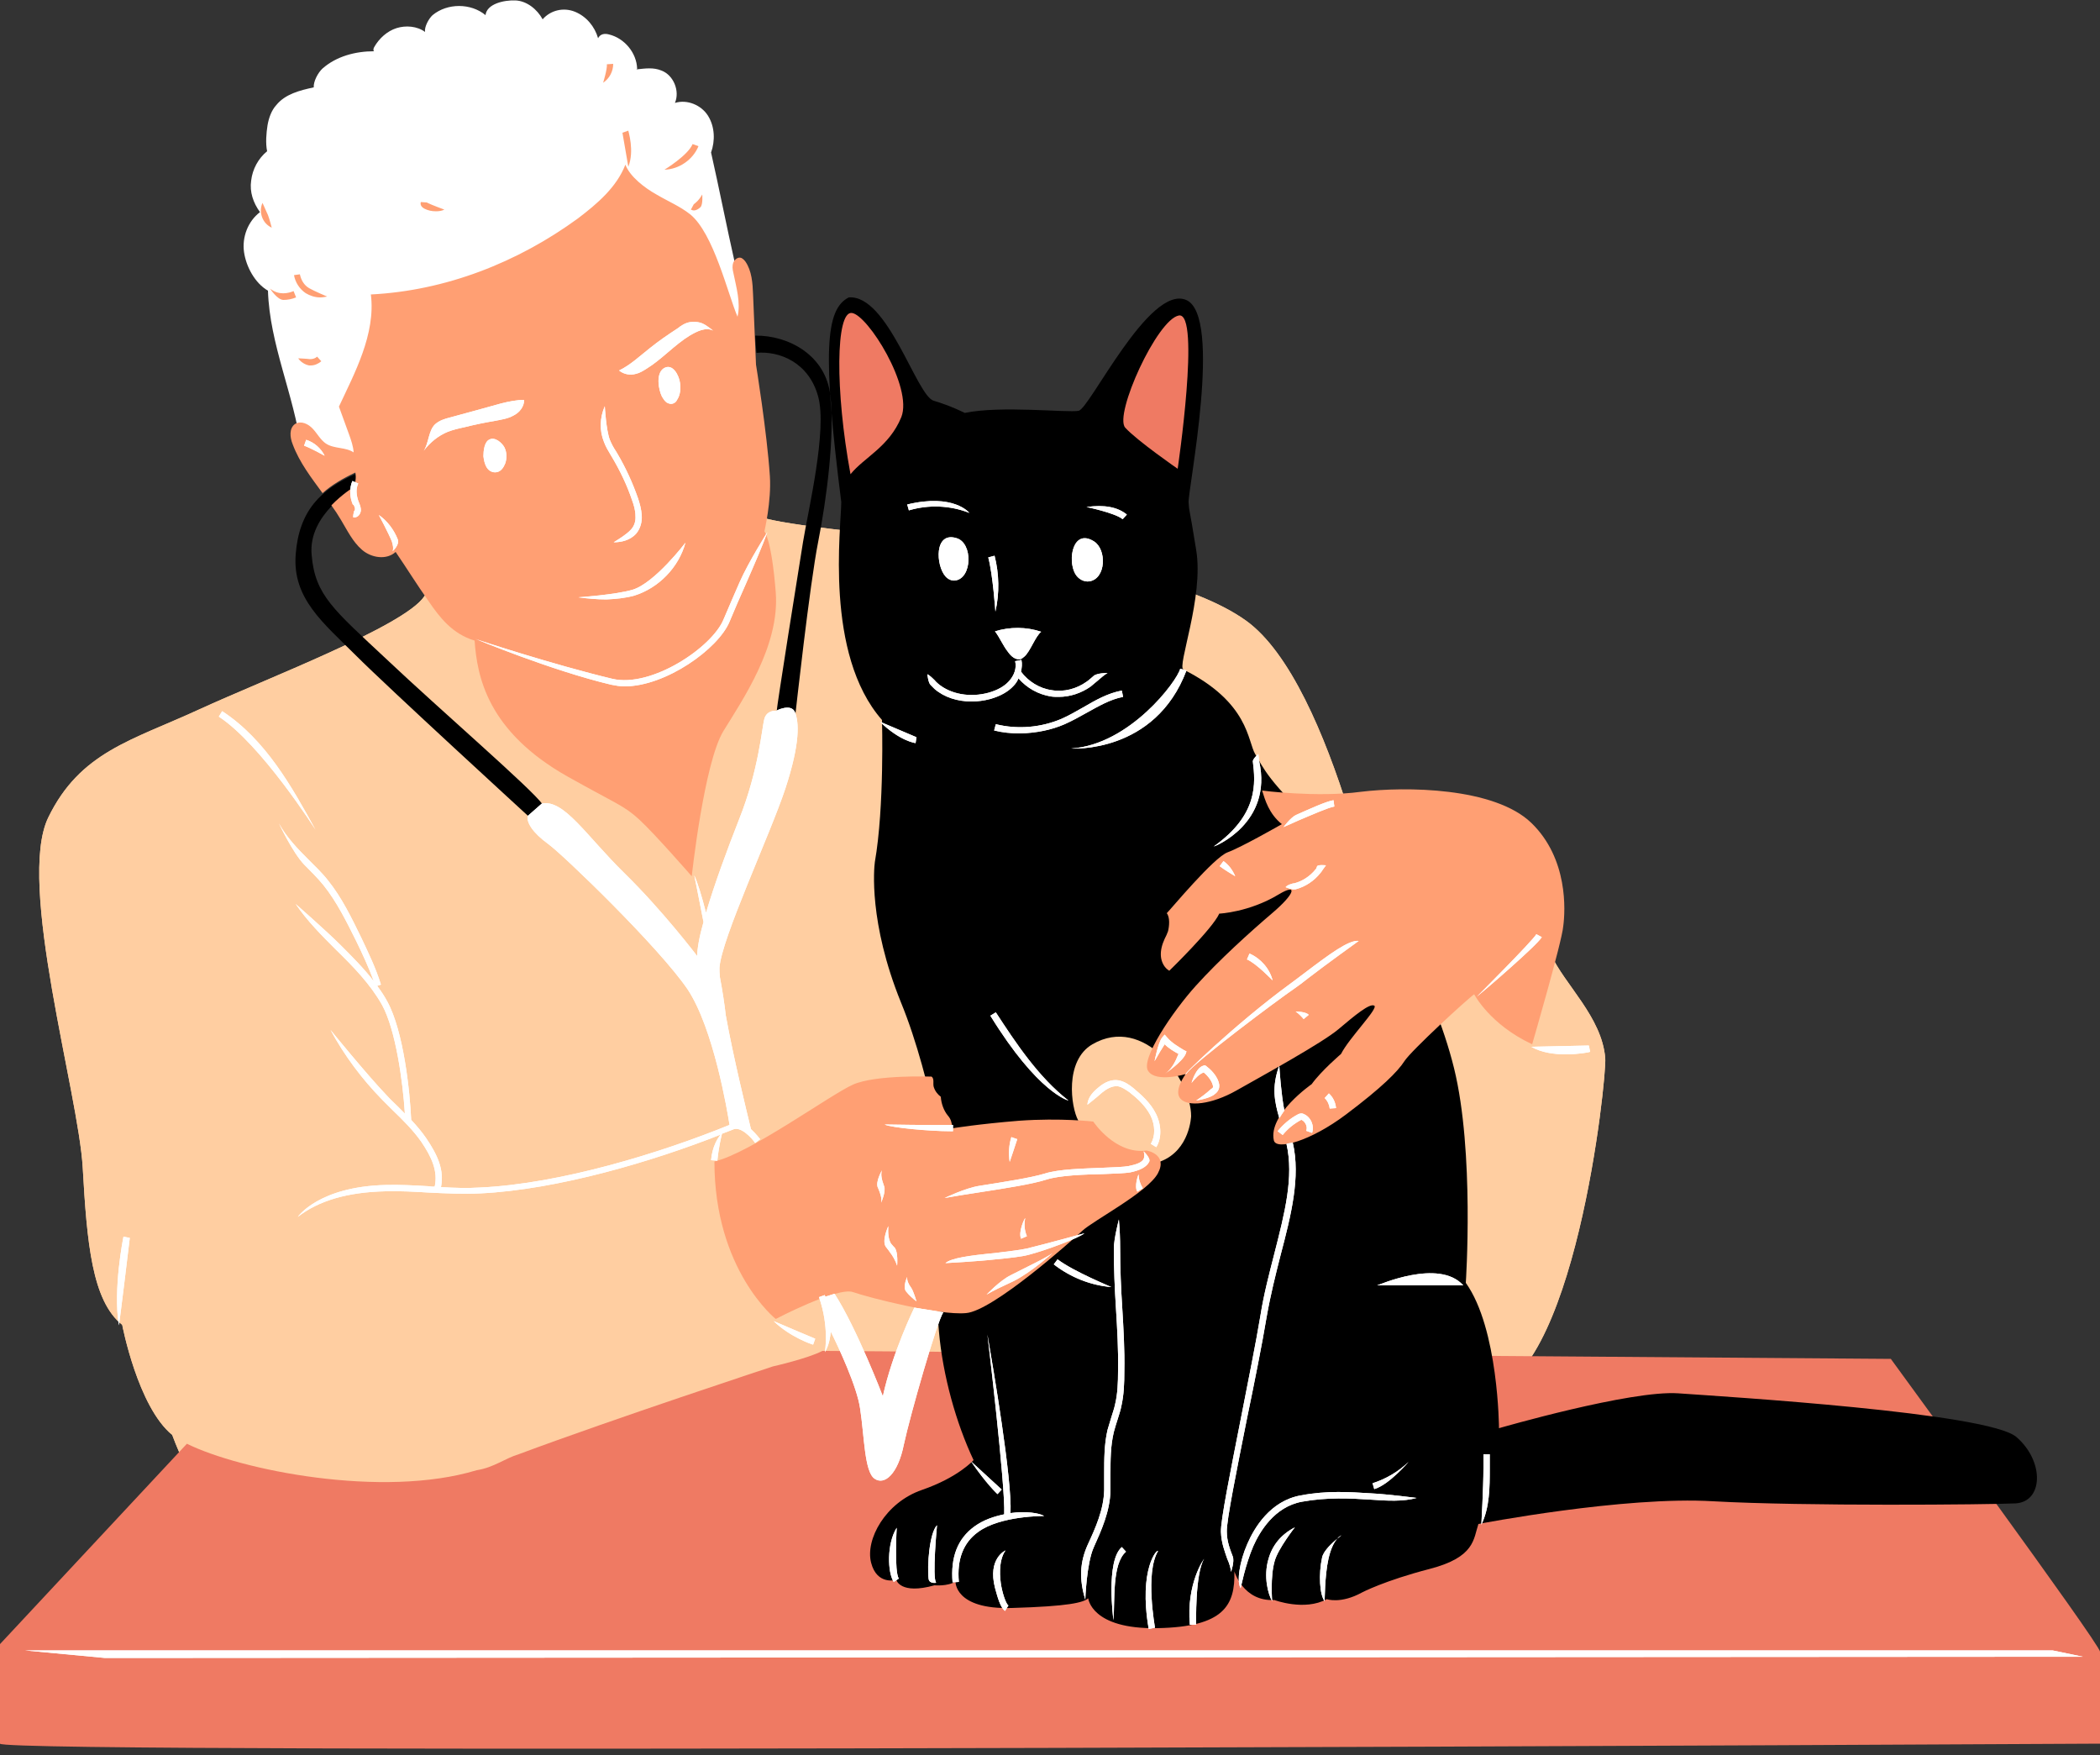 <?xml version="1.0" encoding="UTF-8" standalone="no"?><svg xmlns="http://www.w3.org/2000/svg" xmlns:xlink="http://www.w3.org/1999/xlink" fill="#000000" height="417.8" preserveAspectRatio="xMidYMid meet" version="1" viewBox="0.0 -0.0 500.0 417.8" width="500" zoomAndPan="magnify"><rect x="0.0" y="-0.0" width="500.0" height="417.8" fill="#333333" stroke="none"/><g fill="#ffcea1" id="change1_1"><path d="M382.2,251.9c0.4,4.5-7.3,78.2-29.3,80c-6.4,0.5-14.8-2.4-23.5-6.8c-1.3,16-3.8,27.5-8.1,27.8 c-14.2,0.8-115.7-9.1-115.7-9.1S150,356.9,130,359c-3.2,0.9-12-2.6-16-2c-25,7.7-56,30-73-15.4c-8.2-6.7-11.9-26.2-11.9-26.2 c-7.2-5.7-8.4-19.6-9.4-37.4c-1-17.8-15.8-67.8-8.2-83.4s19.8-18.3,35.9-25.7c16.1-7.4,48.8-19.8,53.6-26.9c1.3-2,3.8-2.5,5.9-3.6 c3.4-1.9,6.8-3.7,10.6-4.5c3.3-0.7,6.7-0.5,10-0.6c4.3-0.2,8.6-0.9,12.8-1.7c4.1-0.7,8.2-1.5,12.3-2.6c5.1-1.5,10-3.8,15.1-5.4 c2.1-0.6,4.2-1.2,6.4-1.3c2.4-0.2,5.6,0.5,8,1.1c18.3,4.6,89.9,6.8,114.5,24.3c21.2,15.1,33.1,79.4,33.1,79.4s0.2,3.5,0.4,9.2 l6.5-8.4l23.1-6.7l9.5,5.9C372.5,234.4,381.4,242.1,382.2,251.9z" fill="inherit"/><path d="M382.2,251.9c0.4,4.5-7.3,78.2-29.3,80c-6.4,0.5-14.8-2.4-23.5-6.8c-1.3,16-3.8,27.5-8.1,27.8 c-14.2,0.8-115.7-9.1-115.7-9.1S150,356.9,130,359c-3.2,0.9-12-2.6-16-2c-25,7.7-56,30-73-15.4c-8.2-6.7-11.9-26.2-11.9-26.2 c-7.2-5.7-8.4-19.6-9.4-37.4c-1-17.8-15.8-67.8-8.2-83.4s19.8-18.3,35.9-25.7c16.1-7.4,48.8-19.8,53.6-26.9c1.3-2,3.8-2.5,5.9-3.6 c3.4-1.9,6.8-3.7,10.6-4.5c3.3-0.7,6.7-0.5,10-0.6c4.3-0.2,8.6-0.9,12.8-1.7c4.1-0.7,8.2-1.5,12.3-2.6c5.1-1.5,10-3.8,15.1-5.4 c2.1-0.6,4.2-1.2,6.4-1.3c2.4-0.2,5.6,0.5,8,1.1c18.3,4.6,89.9,6.8,114.5,24.3c21.2,15.1,33.1,79.4,33.1,79.4s0.2,3.5,0.4,9.2 l6.5-8.4l23.1-6.7l9.5,5.9C372.5,234.4,381.4,242.1,382.2,251.9z" fill="inherit"/></g><g id="change2_1"><path d="M500,393.2c0,1.8,0,21.9,0,21.9s-500,2.7-500,0s0-23.7,0-23.7l44.5-47.7c12.7,6.3,46.6,13.1,69,6.3 c4-0.6,6.9-2.9,10-3.8c22.5-8.4,60.5-20.9,60.5-20.9s8.4-1.9,11.8-3.7l254.4,1.9C450.2,323.6,500,391.4,500,393.2z" fill="#ef7a63"/></g><g id="change3_1"><path d="M71.7,106.7C70,94,64.2,82,63.8,69.2c-3.1-1.8-5.2-5.7-5.7-9.2c-0.5-3.5,0.9-7.3,3.8-9.5 c-1.6-2.2-2.5-4.8-2.1-7.5c0.3-2.7,1.7-5.3,3.8-7c-0.4-1.9-0.2-4.3,0.1-6.2c0.3-1.7,0.9-3.5,2.1-4.8c2.1-2.6,5.6-3.5,8.9-4.2 c-0.1-1.4,1-3.5,2.1-4.5c3.3-2.9,7.8-4.1,12.3-4.1c-0.3-0.1-0.2-0.7,0-1c1.2-2.1,3.1-3.8,5.3-4.5s4.9-0.5,6.8,0.9 c-0.2-1.2,0.9-3.2,1.8-4c3.5-2.9,9.1-2.9,12.6,0c0.3-2.7,4.4-3.6,7.1-3.5s5.2,2.1,6.5,4.5c1.9-2.2,5-2.9,7.7-1.8s4.7,3.5,5.5,6.3 c0.5-1,1.5-1.2,2.6-0.9c3.7,0.9,6.6,4.4,6.7,8.2c-0.2,0-0.2,0.1,0,0.1c1.9-0.2,3.9-0.5,5.8,0.3c2.9,1.1,4.4,4.9,3.2,7.7 c2.9-0.9,6.3,0.5,7.9,3.1s1.7,5.9,0.7,8.7c1.9,8.4,3.7,17.6,5.6,26c0.9,4,1.8,8,2.5,12c0.4,2.3,0.7,4.7,0.1,7 c-0.6,2.5-2.1,4.7-3.7,6.7c-4.2,5.4-9.1,10.4-15.1,13.7c-6,3.3-13.3,4.6-19.8,2.6c-3.1-1-5.9-2.6-9.1-3c-3-0.4-6,0.4-8.9,1.2 c-7.7,2.1-15.4,4.2-22.8,7.2c-1.9,0.8-3.7,1.6-5.7,1.9c-2,0.3-4.1,0-6.1-0.2c-2.5-0.2-5.1-0.1-7.6-0.6 C76.1,110.2,72,109.2,71.7,106.7z" fill="#ffffff"/></g><g id="change4_1"><path d="M480.1,342.1c-6.7-5.8-69.2-9.6-80.5-10.4s-42.7,8.3-42.7,8.3s-0.1-23.7-7.9-34.6c0,0,2.1-31.2-2.8-51.1 S328,210.1,314.8,198c-13.1-12.1-14-15.3-15.9-18.4c-1.9-3.1-1.4-12.3-17.1-20.2c-1.7-0.5,4.9-17.2,3-28.5 c-1.8-11.3-1.6-8.4-1.8-11.3c-0.2-2.9,8.2-44.5-0.6-48.2c-8.8-3.7-23,26-25.6,26.4c-2.6,0.5-18.5-1.3-27.1,0.5c0,0-3.3-1.7-7.4-2.9 s-10.9-25.3-20.2-24.6c-5.6,2.8-6.3,13.1-1.8,48.7c0,6-4.1,36.2,9.7,51.9c0,0,0.6,20.7-1.7,33.8c-0.2,1.4-1.5,14.4,6.2,33.4 c7.8,19,10.7,43.5,14.3,51.9c-9.7,11.9-5.3,39.5,3,57.1c0,0-3.6,4.1-12.3,7.1S206,366.5,207.4,372c1.4,5.5,6,4.1,6,4.1 s0.9,3.6,9.1,1.3c0,0,3.1,0.3,5-0.9c0,0-0.3,6.7,13.4,6.3s17-1.3,18.2-2.3c0,0,0.7,7.4,16.5,7.1s18.5-5.4,18.3-13.5 c0,0,2.1,7.2,9.5,6.8c0,0,7.2,2.7,12.5-0.2c0,0,3.3,1.2,8.4-1.6c0,0,5.3-2.8,16.1-5.6c10.8-2.8,10.4-7.1,11.6-10.7 c0,0,34.7-6.7,56-5.4c21.3,1.2,65.5,0.8,71.9,0.5C486.5,357.5,486.8,347.9,480.1,342.1z M276.3,276.5c-7.2,2.6-16.8,0.9-19.6-9.8 c-1.7-3.1-3.3-14.2,3.4-18.1c12.3-7.1,23.5,8.4,23.5,17.1C283.6,265.6,283.4,273.8,276.3,276.5z M84.3,116 c-0.1,0.4-11,6.4-10.1,16.1c0.8,9.6,5.2,13,17.9,24.9c12.6,11.9,34.7,31,37,34.4c0,0,0.1,2.9-3.3,2.9c0,0-33.4-30.6-41.1-38.3 s-15.1-13.5-14.3-24c0.8-10.5,6-15.5,14.3-19.2C84.6,112.7,85,114,84.3,116z M179.8,79.9c8-0.1,16.8,4.7,17.9,14.2 s-0.9,24.8-2.9,34.9c-2,10-5.4,40.9-5.4,40.9c-2.6,0.9-4.5-0.4-4.5-0.4c0.1-1.7,5.1-33.1,6.3-40.5c1.2-7.4,5.8-26.6,3.6-34.6 c-2.2-8.1-9.2-10.9-14.7-10.4L179.8,79.9z" fill="#000000"/></g><g id="change5_1"><path d="M275.7,279.3c-2.4,4.5-15.3,11.2-18,13.7s-21.3,19.1-27.7,19.6c-6.4,0.6-23.2-3.7-26.9-5s-18.4,6.4-18.4,6.4 s-14.6-11.6-14.6-37.5c8.4-1.9,27.6-15.9,33-18.3c5.4-2.4,18.7-1.9,18.7-1.9c0.7,0.5,0.3,1.6,0.5,2.4c0.3,1,0.9,1.8,1.7,2.4 c0.1,1.6,0.7,3.3,1.7,4.5c0.8,0.9,0.9,1.8,1.1,3c0,0,6-1,15.9-1.8c9.9-0.7,17.6,0.2,17.6,0.2s5.2,7.9,12.7,6.9 C273.1,273.9,278.1,274.8,275.7,279.3z M364.6,195.9c-8.8-8.5-30-8.7-40.6-7.4c-10.5,1.4-23.5-0.3-23.5-0.3c0.7,2.2,1.6,5.5,4.7,8 c0,0-9.6,5.5-12.9,6.7c-3.3,1.2-13.5,13.5-14.5,14.5c0.8,1,0.6,3.1,0.3,4.3c-0.2,0.6-0.5,1.2-0.8,1.8c-0.6,1.3-1,2.7-0.9,4.1 c0.1,1.4,0.8,2.8,2,3.5c0,0,10.3-10,11.9-13.6c0,0,7.1-0.3,14.2-4.6c4.5-2.7,3.9-0.2-1.5,4.4c-5.4,4.6-12.7,11.2-18.3,17.4 c-5.5,6.1-13.3,17.6-11.3,20.3c1.9,2.8,8.9,0.7,8.9,0.7s-3,4-1.2,5.9c1.7,1.9,7.3,1.4,13.3-2c6-3.4,20.4-11.3,24.3-14.6 c3.9-3.3,7.4-6.2,8.5-5.6c1.1,0.6-6,7.7-7.9,11.5c0,0-4.7,4-7,7.2c0,0-10.4,7.2-9,13.4c0.6,2.4,8.7,0.2,17.2-6.2 s12.3-10.2,13.9-12.7c1.6-2.5,15.1-14.9,16.6-15.9c0,0,3.7,7.2,13.8,11.9c0,0,7.1-24.4,7.4-28.1 C372.7,216.8,373.4,204.4,364.6,195.9z M69.9,69.3c-1.2,0.5-3.5,1.1-5.6-0.6c0,0,1.7,2.7,3.2,2.7c1,0,2-0.2,3-0.6L69.9,69.3z M149.6,31.1l-1.4,0.5c0,0,1.4,8.1,1.4,8.1C151.1,35.9,149.6,31.3,149.6,31.1z M166.3,34.8l-1.4-0.5c-1.1,2.7-6.7,6.1-6.7,6.1 C161.7,40.3,165,38,166.3,34.8z M72.8,69.8c1,0.6,2.2,1,3.4,1c0.6,0,1.1-0.1,1.7-0.2c0,0-3.1-1.3-4.3-2s-1.9-1.9-2.2-3.3L70,65.5 C70.3,67.2,71.3,68.8,72.8,69.8z M63.8,51.2c-0.3-0.7-1.3-2.9-1.3-2.9c-0.5,1.1-0.5,2.3-0.1,3.4c0.4,1.1,1.2,2,2.3,2.5 C64.7,54.2,64.1,51.9,63.8,51.2z M101.1,49.7c0.8,0.4,1.7,0.6,2.7,0.6c0.7,0,1.4-0.1,2-0.4c0,0-3-1.1-4-1.6 c-0.1-0.1-0.2-0.1-0.2-0.1c0,0-1.4-0.1-1.4-0.1C100,48.7,100.3,49.3,101.1,49.7z M73.8,85.5c-0.6-0.1-2.8-0.2-2.8-0.2 c0.6,0.9,1.6,1.5,2.6,1.7c0.1,0,0.3,0,0.4,0c0.9,0,1.8-0.4,2.5-1l-1-1.1C75.1,85.3,74.5,85.5,73.8,85.5z M165.2,48.6 C165.2,48.6,165.2,48.6,165.2,48.6l-0.7,1.3c0.2,0.1,0.5,0.2,0.7,0.2c0.5,0,1.1-0.3,1.6-0.8c0.6-0.7,0.4-3,0.4-3 c-0.4,0.7-0.9,1.4-1.5,1.9C165.4,48.5,165.2,48.6,165.2,48.6z M146,15.2l-1.5,0.1c0.1,1.2-0.9,4.4-0.9,4.4 C145.1,18.7,146,17,146,15.2z M184.7,141c-1-12.7-2.7-14.5-2.7-14.5s1.7-7.2,1.3-13.2c-0.7-10.5-3.3-26.5-3.3-26.5 c-0.2-5.6-0.5-11.1-0.7-16.7c-0.1-2.7-0.3-5.6-1.8-7.8c-0.3-0.4-0.6-0.7-1-0.9c-0.8-0.3-1.6,0.4-1.9,1.1c-0.3,0.8-0.2,1.6,0,2.4 c0.7,3.5,1.8,7.1,1,10.5c-2.3-5.4-5.7-19.9-11.3-24.4c-2.4-1.9-5.3-3.1-8-4.7c-2.7-1.5-6.3-4.2-7.4-7.1c-2.1,5.4-6.7,9.3-11.3,12.8 c-14.4,10.5-31.5,17.2-49.3,18.1c0.6,4.7-0.4,9.5-2,14c-1.6,4.5-3.6,8.4-5.6,12.7c0.8,2.2,1.6,4.4,2.4,6.6c0.5,1.4,1,2.8,1.1,4.3 c-1.9-1.3-4.6-0.8-6.6-2.1c-1.3-0.9-2-2.3-3.1-3.5c-1.1-1.2-2.8-2-4.2-1.2c-1.5,1-1.3,3.2-0.6,4.9c1.6,4.3,4.4,7.9,7.1,11.6 c2.1-1.9,4.8-3.5,7.8-4.9c0,0,0.4,1.3-0.3,3.3c-0.1,0.2-2.8,1.8-5.4,4.5c0.8,1.1,1.6,2.3,2.3,3.5c1.5,2.5,2.8,5.2,5,7.1 c2.2,1.9,5.8,2.5,8,0.5c2.8,4.1,5,7.7,7.9,11.8c2.6,3.8,5.6,7.7,10.9,9.3c0.6,8.5,3,21.6,22.2,32.4c11.4,6.4,13.3,6.8,17,10.2 s12.5,13.5,12.5,13.5s2.9-26.8,7.5-34.5C176.8,166.6,185.7,153.7,184.7,141z" fill="#ff9f73"/></g><g id="change2_2"><path d="M267.9,101.8c-2.7-3.1,7.6-25.8,12.8-26.7c5.2-0.8-0.3,36.5-0.3,36.5S270.7,104.9,267.9,101.8z M202.5,112.9 c3.2-4,9.2-6.5,12.1-13.6c2.8-7.1-8-24.4-11.8-24.8S198.8,92.9,202.5,112.9z" fill="#ef7a63"/></g><g fill="#ffffff" id="change3_2"><path d="M211.5,291.9c-0.1,1.6,0,3,0.6,4.1c0.2,0.2,0.4,0.5,0.6,0.7l0.3,0.3c0.9,1.1,0.6,4.3,0.6,4.3 c-0.4-1.2-1-2.3-1.8-3.3l-0.2-0.3c-0.2-0.3-0.5-0.6-0.7-0.9C209.9,295.3,211.5,291.9,211.5,291.9z M196.4,321.9 c0.5-0.8,1.2-2.4,1.4-4.9c1.8,3.6,6.3,13.2,7,18.4c1,6.5,1,14.9,3.4,16.6s5.6-1.1,7-8.1c1.5-7,7.9-29.3,9.4-31.5l-6.9-1.1 c0,0-5.2,10.6-7.5,21.1c0,0-6.2-16.2-11.5-24.4l-2.2,0.7c0-0.1-0.1-0.2-0.1-0.4l-1.4,0.5C197.5,315.9,196.4,321.9,196.4,321.9z M193.6,320.1l0.5-1.4c-0.1,0-9.9-4.2-9.9-4.2C188.1,318.3,193.4,320.1,193.6,320.1z M273.5,387.8l1.5-0.3c0-0.1-2.4-13,0.7-18.2 C275.7,368.5,271,373.3,273.5,387.8z M273.6,276.6c0.5-0.8-1.3-2.5-1.3-2.5c0.2,0.7,0.2,1.3,0,1.8c-0.4,0.8-1.6,1.3-3.6,1.7 c-1.1,0.2-3.4,0.3-6.1,0.4c-4.7,0.2-10.5,0.3-13.9,1.4c-3.3,1-9.8,2-15.5,2.9c-3.3,0.5-8.3,2.9-8.3,2.9c2.2-0.4,5.3-0.9,8.6-1.4 c5.8-0.9,12.3-1.9,15.7-3c3.2-1,8.9-1.2,13.5-1.3c2.9-0.1,5.2-0.2,6.4-0.4C271.5,278.6,273,277.8,273.6,276.6z M277.9,247l-0.6-0.7 l-0.6,0.7c-1,1.3-1.8,5.6-1.8,5.6l0.3-0.5c0.6-1.1,1.4-2.4,2.1-3.5c1,1,2.2,1.7,3.3,2.3c-0.8,2-1.7,3.7-3.2,4.7 c0,0,4.1-2.8,4.9-4.7l0.2-0.6l-0.6-0.3C280.6,249.2,279,248.3,277.9,247z M270.8,283.7l1.3-0.8c-0.6-1-1-2.1-1-3.3 C271,279.6,270,282.5,270.8,283.7z M290.2,259.2c0.1-0.3,0.1-0.6,0.1-0.9c-0.3-2.2-2.3-3.9-3.1-4.5l-0.3-0.2l-0.4,0.1 c-1.8,0.5-2.8,4.1-2.8,4.1c0.9-1.1,1.8-2.1,2.9-2.5c1.2,1,2,2.2,2.2,3.2c0,0.1,0,0.2,0,0.3c0,0.2-0.2,0.3-0.5,0.5 c-1.1,1-2.3,1.9-3.5,2.7c0,0,3.4-0.5,4.5-1.6C289.6,260.2,290,259.8,290.2,259.2z M290.4,206.2c1,0.8,3.7,2.4,3.7,2.4 c-0.6-1.4-1.5-2.7-2.8-3.6L290.4,206.2z M266.1,337.9c0.3-1,0.7-2.1,0.9-3.2c0.6-2.7,0.7-5.4,0.7-8.3c0.1-5-0.2-10.1-0.5-15.1 c-0.3-4.6-0.5-9.4-0.5-14.1c0-2.3-0.1-4.6-0.3-6.9c0,0-1.2,4.6-1.2,6.9c0,4.8,0.2,9.6,0.5,14.2c0.3,4.9,0.6,10,0.5,15 c0,2.7-0.1,5.4-0.7,7.9c-0.2,1-0.6,2.1-0.9,3.1c-0.3,1-0.6,2-0.9,3c-0.8,3.4-0.8,7-0.8,10.5c0,1.3,0,2.5,0,3.8 c-0.1,4.7-2.1,9.1-3.9,13c-1.9,4.2-2.1,8.2-0.6,13.1c0,0,0.3-8.6,2-12.4c1.8-4,3.9-8.6,4-13.6c0-1.3,0-2.5,0-3.8 c0-3.4,0-6.8,0.8-10.1C265.5,339.8,265.8,338.8,266.1,337.9z M283.3,386.8l1.5,0c0-0.1-0.3-12.2,1.9-15.7 C286.7,371,282.4,377,283.3,386.8z M282.5,255.6c1.7-2.6,21.9-17.7,25.6-20.2c0.9-0.6,2.2-1.6,3.6-2.7c3.6-2.8,11.8-8.7,11.8-8.7 c-2.3-0.3-6.9,3.1-12.7,7.5c-1.4,1.1-2.7,2-3.6,2.7C293.9,243.9,280.2,257.3,282.5,255.6z M353.2,346.2c0,1.1,0,2.3,0,3.4 c0,4.4-0.5,13.4-0.5,13.4c2-4.2,2-8.9,2-13.4c0-1.1,0-2.2,0-3.4L353.2,346.2z M243.1,294.9l1.4-0.6c-0.6-1.4-0.7-2.9-0.4-4.3 C244,289.9,242.4,293.2,243.1,294.9z M240.6,303.6c-2.6,1.3-5.7,4.6-5.7,4.6c1.3-0.8,3.8-2,6.4-3.2c4.4-2.2,9.3-6.7,9.3-6.7 C249.4,299.3,244.5,301.6,240.6,303.6z M236.9,378c0.6,2.2,1.3,4.8,2.4,5.5l0.8-1.3c-0.4-0.2-1.2-2-1.7-4.6c-0.3-1.7-0.8-5.9,1-8.5 C239.4,369.1,235.1,371,236.9,378z M240.6,360.2c0.4-8-4.1-34.4-5.5-42.5c0,0,4.3,36,4,42.8c-2.4,0.5-4.9,1.3-7.1,2.9 c-4,2.9-5.7,7.3-5.2,13.3l1.5-0.1c-0.5-5.4,1.1-9.4,4.6-11.9c5.3-3.9,15.7-3.8,15.7-3.8C247.5,360.2,244.3,359.7,240.6,360.2z M237.5,355.7l1-1.1c0,0-7.3-6.7-7.3-6.7C234.8,353.2,237.4,355.6,237.5,355.7z M372.8,251c3.1,0,5.6-0.5,5.8-0.6l-0.3-1.5 c-0.1,0-13.7,0.3-13.7,0.3C367,250.6,370.1,251,372.8,251z M244.6,297.2c-1.7,0.4-4.6,0.7-7.7,1.1c-6.2,0.6-10.4,1.2-11.8,2.4 c0,0,7.6-0.4,12-0.9c3.1-0.3,6.1-0.6,7.9-1.1c4.2-1.1,11.9-4,13.2-5.1C258.2,293.6,249.1,296.1,244.6,297.2z M304.2,269.3l1.2,0.9 c1.2-1.5,2.7-2.7,4.4-3.6c0,0,0.1,0,0,0c0,0,0,0,0.1,0c0.9,0.4,1.5,1.7,1.1,2.6l1.4,0.5c0.6-1.7-0.3-3.8-2-4.5 c-0.2-0.1-0.5-0.2-0.8-0.1c-0.2,0-0.4,0.1-0.6,0.2C307.1,266.3,305.5,267.7,304.2,269.3z M308.3,363.6c-3.3,1.7-5.4,4.3-6.3,7.6 c-1.2,4.1-0.1,8.3,0.9,10c0,0-0.5-5.9,0.6-9.6C304.3,368.7,308.3,363.6,308.3,363.6z M314.8,370.7c-0.9,4.1-0.6,9,0.6,10.5 c0,0,0-6.1,0.9-10.1c0.5-2.2,1.2-3.8,2.1-4.8C317.2,367.3,315.2,369.1,314.8,370.7z M301.6,313.4c0.9-5.1,2.1-9.9,3.3-14.6 c2.5-9.5,4.8-18.6,2.9-26.8c-0.5,0.1-1,0.2-1.5,0.3c1.8,7.9-0.4,16.4-2.9,26.2c-1.2,4.7-2.5,9.6-3.3,14.7 c-1.1,6.6-2.9,15.5-4.6,24.2c-2.6,13.2-4.9,24.6-4.8,27.3c0.1,2.7,0.9,4.6,1.5,6.4c0.5,1.1,0.8,2.1,0.9,3.1c0,0,0.9-2.5,0.4-3.7 c-0.6-1.6-1.4-3.5-1.4-5.9c-0.1-2.5,2.4-14.9,4.8-26.9C298.7,329,300.5,320,301.6,313.4z M319.4,365.5c-0.4,0.2-0.7,0.4-1,0.8 C319,365.8,319.4,365.5,319.4,365.5z M309.7,356c-7.3,1.3-11.1,7.8-12.7,11.5c-1.9,4.3-2.6,9.1-1.6,10.6c0,0,1.1-5.6,3-10 c1.5-3.4,5-9.4,11.6-10.6c6.1-1.1,11.5-0.8,16.2-0.5c4.2,0.3,7.9,0.5,11.1-0.4c0,0-6.9-0.9-11-1.1C321.4,355.2,316,354.8,309.7,356 z M327.9,306l20.5,0C342.6,299.5,328.1,306,327.9,306z M335.4,348c-2.4,2.3-5.4,4.1-8.6,5.1l0.4,1.4 C330.7,353.5,335.4,348,335.4,348z M317.7,192l-0.2-1.5c-1.8,0.3-5.5,2-8.9,3.5c-1.3,0.6-3,2.9-3,2.9c1-0.4,2.2-1,3.6-1.6 C312.3,194,316.1,192.3,317.7,192z M251.8,299.8l-0.9,1.2c4,3.1,8.8,5,13.7,5.4C264.7,306.4,255.6,302.7,251.8,299.8z M367.1,223.1 l-1.3-0.7c-0.9,1.6-14.2,14.9-14.2,14.9C353.7,235.6,365.9,225.1,367.1,223.1z M313.2,207c-1.3,1.6-3.1,2.8-5.1,3.3l-0.2,0 c-0.6,0.2-1.3,0.3-1.8,0.9c0,0,1.7,0.7,2.2,0.5l0.2,0c2.3-0.6,4.4-2,5.9-3.9c0.2-0.2,0.3-0.4,0.5-0.7c0.3-0.4,0.5-0.7,0.8-1.1 c0,0-1.8-0.2-2.1,0.2C313.5,206.6,313.4,206.8,313.2,207z M299.8,181.2c-0.1-0.6-0.1-1.2-0.2-1.7c0,0-1.4,1.2-1.3,1.8 c0.6,5,1.4,12.6-9.3,20.2C289.1,201.6,303.1,196,299.8,181.2z M304.5,253.9c-1.7,4.9-1.1,8.2,0.1,12.3c0.4-0.6,0.8-1.3,1.2-1.8 c-0.8-4.2-1.1-9.3-1.2-10.5C304.6,253.9,304.5,253.9,304.5,253.9z M316.4,260.3l-1,1.1c0.7,0.7,1.1,1.6,1.2,2.5l1.5-0.1 C318,262.5,317.4,261.2,316.4,260.3z M297.5,227l-0.6,1.4c2.3,1,6.1,5,6.1,5C302.3,230.6,300.2,228.2,297.5,227z M310.4,242.6 l1.2-1c-0.7-0.8-3.1-0.8-3.1-0.8C309.2,241.3,309.8,241.9,310.4,242.6z M158,87.7c-1.9,1.3-1.2,5.1-0.4,6.7c0.3,0.5,0.6,1,1.1,1.4 c0.5,0.3,1.1,0.5,1.7,0.2c0.4-0.2,0.6-0.4,0.8-0.8c0.8-1.2,0.9-2.7,0.7-4.1C161.7,89.5,160.2,86.3,158,87.7z M106.6,102.8 c1.3-0.5,2.6-0.8,4-1.1c2.4-0.6,4.8-1.1,7.2-1.5c1.5-0.3,3.1-0.5,4.5-1.3c1.4-0.7,2.5-2.1,2.5-3.7c-3.5,0-7.6,1.5-11.1,2.4 c-2.2,0.6-4.4,1.2-6.6,1.8c-1.2,0.3-2.5,0.7-3.5,1.6c-1.6,1.5-1.5,4.5-2.7,6.3C102.4,105.3,104.4,103.7,106.6,102.8z M151,141.8 c5.8-1.8,10.6-6.7,12.2-12.6c0,0-7.3,9.6-12.6,11.2c-4.1,1.2-12.9,1.8-12.9,1.8c2.2,0.3,4.5,0.5,6.7,0.5 C146.6,142.6,148.8,142.4,151,141.8z M268.1,369.4l-1-1.1c-3.9,3.3-2,17.4-2,17.4C265.5,381.2,264.7,372.3,268.1,369.4z M145.4,108.3l0.3,0.5c1.9,3.2,3.6,6.7,4.8,10.3c0.4,1.1,0.8,2.4,0.8,3.7c0.1,1.3-0.3,2.4-1,3.2c-1.1,1.3-4.2,3.1-4.2,3.1 c1.7,0,3.9-0.4,5.4-2.1c0.9-1.1,1.4-2.6,1.3-4.3c-0.1-1.5-0.5-2.9-0.9-4.1c-1.3-3.7-2.9-7.2-4.9-10.6l-0.3-0.5 c-0.6-0.9-1.1-1.8-1.5-2.8c-0.9-2.3-1.2-8-1.2-8c-1.2,2.7-1.3,5.8-0.2,8.5C144.2,106.3,144.8,107.3,145.4,108.3z M212.8,376.6 l1.2-0.8c-1.1-1.6-0.5-12.1-0.5-12.1C211.1,367.5,211.3,374.4,212.8,376.6z M118.3,112.4c1-0.2,1.6-1.1,2-2.1 c0.4-1.2,0.4-2.6-0.2-3.8c-0.6-1.1-2.2-2.5-3.5-1.9c-1.3,0.5-1.5,2.8-1.5,4c0.1,0.9,0.3,1.9,0.8,2.7S117.3,112.6,118.3,112.4z M145.8,161.6c-14.2-3.4-32.5-9.4-32.6-9.5c0,0,18,7.5,32.3,10.9c1,0.2,2.1,0.4,3.2,0.4c9.8,0,22.3-8.9,25-15.4 c1.2-2.9,2.5-5.9,3.8-8.8c2.1-4.8,4.1-9.4,5.2-12.5c0,0-4.5,7.1-6.6,11.9c-1.3,2.9-2.5,5.8-3.8,8.8 C169.6,154.1,155.1,163.8,145.8,161.6z M93.5,131.2c0,0,1.7-1.5,1.2-2.8c-0.9-2.3-2.5-4.4-4.5-5.8c0,0,2.3,4.3,3.1,6.3 C93.6,129.9,93.7,130.6,93.5,131.2z M30.9,294.7l-1.5-0.3c-0.1,0.5-2.5,12.5-1.1,21.1C28.4,315.5,30.9,294.8,30.9,294.7z M221.1,375.9c0.2,1.2,1.8,0.9,1.8,0.9c-1-1.1,0.2-13.7,0.2-13.7C221.3,364.9,220.7,372.8,221.1,375.9z M75.1,197.5 c-5.5-10-11.8-21.4-22.2-28.2l-0.8,1.3C62.2,177.2,75.1,197.5,75.1,197.5z M488.7,392.9H5.9l19.1,1.8l470.9-0.3L488.7,392.9z M84.2,120.2c0.2,0.4,0.4,0.8,0.3,1.2c0,0.1-0.2,0.3-0.2,0.3c0,0-0.4,1.5-0.1,1.5c0.2,0,0.4,0,0.6-0.1c0.6-0.2,1-0.8,1.1-1.4 c0.1-0.8-0.2-1.4-0.4-2l-0.1-0.2c-0.6-1.6-0.7-3.2-0.1-4.4l-1.4-0.6c-0.7,1.6-0.7,3.7,0.1,5.6L84.2,120.2z M66.4,196 c0,0,3.3,7,6,9.8c1.6,1.6,3.2,3.2,4.6,4.9c3.2,4,5.5,8.7,7.8,13.3c1.5,3.1,3,6.3,4.2,9.6c-2.4-3.1-5.2-5.9-7.9-8.6 c-3.3-3.3-10.7-9.8-10.7-9.8c2.7,4,6.2,7.5,9.6,10.9c4.1,4,8.2,8.2,11,13.2c3.2,5.9,4.9,18,5.4,25.8c-0.6-0.6-1.2-1.2-1.8-1.8 c-0.8-0.8-1.7-1.6-2.5-2.5c-4.7-4.9-13.4-15.6-13.4-15.6c3.3,6.1,7.5,11.7,12.3,16.6c0.8,0.8,1.7,1.7,2.5,2.5 c2.4,2.3,4.9,4.8,6.8,7.5c2.5,3.7,4,7,3.2,10.7c-0.5,0-0.9,0-1.4-0.1c-3.4-0.2-6.9-0.4-10.3-0.3c-16,0.4-20.9,7.6-20.9,7.6 c5-3.9,11.9-5.9,20.9-6.1c3.4-0.1,6.9,0.1,10.2,0.3c4.1,0.2,8.3,0.4,12.4,0.2c18.4-0.9,41-7.6,57.2-14c-0.7,0.8-2,2.8-2.3,6.1 l1.5,0.1c0.3-3.1,0.9-5.6,1.1-6.4c0.9-0.3,1.8-0.7,2.6-1c1.8-0.9,4.5,2,5.3,3.2l1.2-0.9c-0.1-0.1-1-1.3-2.2-2.4 c-1-4.1-4.2-17.1-6-27.1c-0.3-2.7-0.8-5.9-1.4-9.1c-0.1-0.9-0.1-1.6-0.1-2.2c0.4-6.8,12.1-31.8,15.7-42.7c3.6-11,3.2-15.8,2.3-18.1 c-0.9-2.3-4.5-0.4-4.5-0.4s-2.2-0.2-2.8,1.9c-0.6,2.1-1.3,12.1-6,23.9c-2.8,7.1-5.9,15.5-7.9,22.3c-1-3.9-2-7.2-2.8-8.9 c0,0,1,4.8,2.2,11.1c-1,3.5-1.5,6.4-1.5,8.1c0,0-8.2-10.8-17.3-19.7c-9.1-8.9-14.4-17.7-19.7-16.6l-3.3,2.9 c-0.5,1.5,1.2,4.1,4.8,6.7c3.6,2.6,26.4,24.6,33.2,34.6c6.2,9.3,9.5,29.1,10,32.3c-16.2,6.6-40.1,14-59.3,14.9 c-3.1,0.2-6.3,0.1-9.4-0.1c0.8-4.1-0.8-7.6-3.5-11.6c-1.1-1.6-2.3-3-3.6-4.4c-0.3-6.8-1.8-21.1-5.7-28.2c-0.7-1.3-1.5-2.5-2.4-3.7 l0.9-0.3c-1.2-3.9-3-7.6-4.7-11.2c-2.3-4.7-4.6-9.5-7.9-13.6c-1.4-1.8-3.1-3.4-4.7-5C70.8,202,68.2,199.3,66.4,196z M72.9,104.7 l-0.5,1.4c1.5,0.5,4.9,2.4,4.9,2.4C76.4,106.7,74.8,105.3,72.9,104.7z M151.4,89c0.9-0.2,1.7-0.7,2.5-1.2c3.6-2.2,6.7-5.7,10.3-7.9 c1.7-1,3.8-2.1,5.6-1.2c-1.1-0.8-2.2-1.8-3.6-2c-0.7-0.1-1.3-0.1-2,0c-1.1,0.2-2,0.8-2.9,1.5c-2.3,1.5-4.5,3-6.6,4.7 c-2.3,1.8-4.6,4-7.3,5.3C148.5,89.1,150,89.4,151.4,89z M253.5,172.4c1.8-0.8,3.6-1.8,5.2-2.7c2.9-1.6,5.6-3.2,8.7-3.8l-0.3-1.5 c-3.3,0.6-6.3,2.3-9.2,4c-1.6,0.9-3.3,1.9-5.1,2.7c-4.9,2.1-10.5,2.6-15.7,1.3l-0.4,1.5c2,0.5,4.1,0.7,6.2,0.7 C246.7,174.5,250.3,173.8,253.5,172.4z M240.4,276.6c0,0,1.3-3.8,1.8-5.4l-1.4-0.5C240.2,272.6,240.1,274.6,240.4,276.6z M275.2,265.1c-1.3-2.6-3.5-4.5-5.4-6.1c-1-0.8-2-1.5-3.4-1.8c-1.6-0.3-3.3,0.3-5,1.8c-1.6,1.3-2.4,2.6-2.5,4c0,0,2.3-1.8,3.5-2.9 c1-0.8,2.4-1.7,3.8-1.5c1,0.2,1.8,0.8,2.7,1.4c1.8,1.4,3.8,3.2,5,5.5c1.2,2.4,1.2,5,0.1,6.8l1.3,0.8 C276.6,271,276.6,267.9,275.2,265.1z M282.5,159.6l-1.5-0.4c-0.7,2.9-12,18.1-26,19C255.1,178.2,275,179.5,282.5,159.6z M215.7,307.4c0.7,0.9,1.6,1.7,2.5,2.4c0,0-0.7-2.5-1.3-3.3c-0.6-0.8-1-1.7-0.9-2.5C216,304,214.9,306.3,215.7,307.4z M254.4,262 c-7.2-5.6-12.6-13.8-17.3-21l-1.3,0.8C247.2,260.3,254.4,262,254.4,262z M226.9,269.3l0-1.5c-4.5,0.1-16.3-0.1-16.3-0.1 c1.7,0.8,11,1.6,15.6,1.6C226.4,269.3,226.7,269.3,226.9,269.3z M268.3,122.5c-2.2-1.8-5.4-2.4-9.6-1.8c0,0,6.8,1.4,8.6,2.9 L268.3,122.5z M218.2,175.5c0,0-8.7-3.7-8.7-3.7c4.7,4.6,8.4,5.1,8.5,5.1L218.2,175.5z M230.8,122.1c0,0-3.7-4.7-14.8-2l0.4,1.4 C221.1,120.1,226.2,120.3,230.8,122.1z M209.1,282.9c0.5,1.2,0.9,2.3,0.7,3.4c0,0,1.2-2.7,0.7-3.9l-0.1-0.3 c-0.4-1.1-0.8-2.5-0.4-3.5c0,0-1.6,2.7-1,4.1L209.1,282.9z M227.7,128.1c-5.3-1.6-4.9,6.5-2.6,9.1c0.6,0.7,1.5,1.1,2.3,1 C231.5,137.7,231.7,129.2,227.7,128.1z M259.4,138.4c4-0.7,4.1-7.6,1.1-9.5c-5-3.2-6.4,4.3-4.5,7.7 C256.7,137.8,258,138.6,259.4,138.4z M222.6,162c-0.5-0.5-1.1-1.1-1.8-1.5c0,0,0.2,2.1,0.8,2.6c0.3,0.3,0.6,0.6,0.9,0.9 c2.3,2,5.5,3,8.8,3c1.5,0,3-0.2,4.5-0.6c2.4-0.7,4.2-1.7,5.5-3.1c0.5-0.5,0.9-1.1,1.2-1.8c2,2.3,4.7,3.8,7.7,4.3 c0.6,0.1,1.3,0.1,1.9,0.1c2.7,0,5.3-0.9,7.5-2.4c0.6-0.5,1.2-1,1.8-1.5c0.8-0.7,1.5-1.3,2.3-1.8c0,0-2.5,0-3.3,0.7 c-0.6,0.5-1.1,1-1.7,1.4c-2.4,1.7-5.4,2.5-8.3,2c-2.9-0.4-5.6-2.1-7.3-4.4l0,0c0.2-1,0.3-1.9,0.1-2.8l-1.5,0.3 c0.4,1.6-0.2,3.4-1.5,4.8c-1.1,1.2-2.7,2.1-4.8,2.7c-4.4,1.2-9,0.4-12-2.1C223.1,162.5,222.8,162.3,222.6,162z M240,155.2 c0.7,1,1.8,2,3,1.7c0.4-0.1,0.6-0.4,0.9-0.6c1.4-1.2,2.6-4.8,4-5.9c-3.5-1.2-7.5-1.2-11-0.1C238,151.7,238.8,153.7,240,155.2z M236.8,132.3l-1.5,0.4c1.1,4.1,1.7,12.9,1.7,12.9C238,141.2,237.9,136.6,236.8,132.3z" fill="inherit"/><path d="M211.5,291.9c-0.1,1.6,0,3,0.6,4.1c0.2,0.2,0.4,0.5,0.6,0.7l0.3,0.3c0.9,1.1,0.6,4.3,0.6,4.3 c-0.4-1.2-1-2.3-1.8-3.3l-0.2-0.3c-0.2-0.3-0.5-0.6-0.7-0.9C209.9,295.3,211.5,291.9,211.5,291.9z M196.4,321.9 c0.5-0.8,1.2-2.4,1.4-4.9c1.8,3.6,6.3,13.2,7,18.4c1,6.5,1,14.9,3.4,16.6s5.6-1.1,7-8.1c1.5-7,7.9-29.3,9.4-31.5l-6.9-1.1 c0,0-5.2,10.6-7.5,21.1c0,0-6.2-16.2-11.5-24.4l-2.2,0.7c0-0.1-0.1-0.2-0.1-0.4l-1.4,0.5C197.5,315.9,196.4,321.9,196.4,321.9z M193.6,320.1l0.5-1.4c-0.1,0-9.9-4.2-9.9-4.2C188.1,318.3,193.4,320.1,193.6,320.1z M273.5,387.8l1.5-0.3c0-0.1-2.4-13,0.7-18.2 C275.7,368.5,271,373.3,273.5,387.8z M273.6,276.6c0.5-0.8-1.3-2.5-1.3-2.5c0.2,0.7,0.2,1.3,0,1.8c-0.4,0.8-1.6,1.3-3.6,1.7 c-1.1,0.2-3.4,0.3-6.1,0.4c-4.7,0.2-10.5,0.3-13.9,1.4c-3.3,1-9.8,2-15.5,2.9c-3.3,0.5-8.3,2.9-8.3,2.9c2.2-0.4,5.3-0.9,8.6-1.4 c5.8-0.9,12.3-1.9,15.7-3c3.2-1,8.9-1.2,13.5-1.3c2.9-0.1,5.2-0.2,6.4-0.4C271.5,278.6,273,277.8,273.6,276.6z M277.9,247l-0.6-0.7 l-0.6,0.7c-1,1.3-1.8,5.6-1.8,5.6l0.3-0.5c0.6-1.1,1.4-2.4,2.1-3.5c1,1,2.2,1.7,3.3,2.3c-0.8,2-1.7,3.7-3.2,4.7 c0,0,4.1-2.8,4.9-4.7l0.2-0.6l-0.6-0.3C280.6,249.2,279,248.3,277.9,247z M270.8,283.7l1.3-0.8c-0.6-1-1-2.1-1-3.3 C271,279.6,270,282.5,270.8,283.7z M290.2,259.2c0.1-0.3,0.1-0.6,0.1-0.9c-0.3-2.2-2.3-3.9-3.1-4.5l-0.3-0.2l-0.4,0.1 c-1.8,0.5-2.8,4.1-2.8,4.1c0.9-1.1,1.8-2.1,2.9-2.5c1.2,1,2,2.2,2.2,3.2c0,0.1,0,0.2,0,0.3c0,0.2-0.2,0.3-0.5,0.5 c-1.1,1-2.3,1.9-3.5,2.7c0,0,3.4-0.5,4.5-1.6C289.6,260.2,290,259.8,290.2,259.2z M290.4,206.2c1,0.8,3.7,2.4,3.7,2.4 c-0.6-1.4-1.5-2.7-2.8-3.6L290.4,206.2z M266.1,337.9c0.3-1,0.7-2.1,0.9-3.2c0.6-2.7,0.7-5.4,0.7-8.3c0.1-5-0.2-10.1-0.5-15.1 c-0.3-4.6-0.5-9.4-0.5-14.1c0-2.3-0.1-4.6-0.3-6.9c0,0-1.2,4.6-1.2,6.9c0,4.8,0.2,9.6,0.5,14.2c0.3,4.9,0.6,10,0.5,15 c0,2.7-0.1,5.4-0.7,7.9c-0.2,1-0.6,2.1-0.9,3.1c-0.3,1-0.6,2-0.9,3c-0.8,3.4-0.8,7-0.8,10.5c0,1.3,0,2.5,0,3.8 c-0.1,4.7-2.1,9.1-3.9,13c-1.9,4.2-2.1,8.2-0.6,13.1c0,0,0.3-8.6,2-12.4c1.8-4,3.9-8.6,4-13.6c0-1.3,0-2.5,0-3.8 c0-3.4,0-6.8,0.8-10.1C265.5,339.8,265.8,338.8,266.1,337.9z M283.3,386.8l1.5,0c0-0.1-0.3-12.2,1.9-15.7 C286.7,371,282.4,377,283.3,386.8z M282.5,255.6c1.7-2.6,21.9-17.7,25.6-20.2c0.9-0.6,2.2-1.6,3.6-2.7c3.6-2.8,11.8-8.7,11.8-8.7 c-2.3-0.3-6.9,3.1-12.7,7.5c-1.4,1.1-2.7,2-3.6,2.7C293.9,243.9,280.2,257.3,282.5,255.6z M353.2,346.2c0,1.1,0,2.3,0,3.4 c0,4.4-0.5,13.4-0.5,13.4c2-4.2,2-8.9,2-13.4c0-1.1,0-2.2,0-3.4L353.2,346.2z M243.1,294.9l1.4-0.6c-0.6-1.4-0.7-2.9-0.4-4.3 C244,289.9,242.4,293.2,243.1,294.9z M240.6,303.6c-2.6,1.3-5.7,4.6-5.7,4.6c1.3-0.8,3.8-2,6.4-3.2c4.4-2.2,9.3-6.7,9.3-6.7 C249.4,299.3,244.5,301.6,240.6,303.6z M236.9,378c0.6,2.2,1.3,4.8,2.4,5.5l0.8-1.3c-0.4-0.2-1.2-2-1.7-4.6c-0.3-1.7-0.8-5.9,1-8.5 C239.4,369.1,235.1,371,236.9,378z M240.6,360.2c0.4-8-4.1-34.4-5.5-42.5c0,0,4.3,36,4,42.8c-2.4,0.5-4.9,1.3-7.1,2.9 c-4,2.9-5.7,7.3-5.2,13.3l1.5-0.1c-0.5-5.4,1.1-9.4,4.6-11.9c5.3-3.9,15.7-3.8,15.7-3.8C247.5,360.2,244.3,359.7,240.6,360.2z M237.5,355.7l1-1.1c0,0-7.3-6.7-7.3-6.7C234.8,353.2,237.4,355.6,237.5,355.7z M372.8,251c3.1,0,5.6-0.5,5.8-0.6l-0.3-1.5 c-0.1,0-13.7,0.3-13.7,0.3C367,250.6,370.1,251,372.8,251z M244.6,297.2c-1.7,0.4-4.6,0.7-7.7,1.1c-6.2,0.6-10.4,1.2-11.8,2.4 c0,0,7.6-0.4,12-0.9c3.1-0.3,6.1-0.6,7.9-1.1c4.2-1.1,11.9-4,13.2-5.1C258.2,293.6,249.1,296.1,244.6,297.2z M304.2,269.3l1.2,0.9 c1.2-1.5,2.7-2.7,4.4-3.6c0,0,0.1,0,0,0c0,0,0,0,0.1,0c0.9,0.4,1.5,1.7,1.1,2.6l1.4,0.5c0.6-1.7-0.3-3.8-2-4.5 c-0.2-0.1-0.5-0.2-0.8-0.1c-0.2,0-0.4,0.1-0.6,0.2C307.1,266.3,305.5,267.7,304.2,269.3z M308.3,363.6c-3.3,1.7-5.4,4.3-6.3,7.6 c-1.2,4.1-0.1,8.3,0.9,10c0,0-0.5-5.9,0.6-9.6C304.3,368.7,308.3,363.6,308.3,363.6z M314.8,370.7c-0.9,4.1-0.6,9,0.6,10.5 c0,0,0-6.1,0.9-10.1c0.5-2.2,1.2-3.8,2.1-4.8C317.2,367.3,315.2,369.1,314.8,370.7z M301.6,313.4c0.9-5.1,2.1-9.9,3.3-14.6 c2.5-9.5,4.8-18.6,2.9-26.8c-0.5,0.1-1,0.2-1.5,0.3c1.8,7.9-0.4,16.4-2.9,26.2c-1.2,4.7-2.5,9.6-3.3,14.7 c-1.1,6.6-2.9,15.5-4.6,24.2c-2.6,13.2-4.9,24.6-4.8,27.3c0.1,2.7,0.9,4.6,1.5,6.4c0.5,1.1,0.8,2.1,0.9,3.1c0,0,0.9-2.5,0.4-3.7 c-0.6-1.6-1.4-3.5-1.4-5.9c-0.1-2.5,2.4-14.9,4.8-26.9C298.7,329,300.5,320,301.6,313.4z M319.4,365.5c-0.4,0.2-0.7,0.4-1,0.8 C319,365.8,319.4,365.5,319.4,365.5z M309.7,356c-7.3,1.3-11.1,7.8-12.7,11.5c-1.9,4.3-2.6,9.1-1.6,10.6c0,0,1.1-5.6,3-10 c1.5-3.4,5-9.4,11.6-10.6c6.1-1.1,11.5-0.8,16.2-0.5c4.2,0.3,7.9,0.5,11.1-0.4c0,0-6.9-0.9-11-1.1C321.4,355.2,316,354.8,309.7,356 z M327.9,306l20.5,0C342.6,299.5,328.1,306,327.9,306z M335.4,348c-2.4,2.3-5.4,4.1-8.6,5.1l0.4,1.4 C330.7,353.5,335.4,348,335.4,348z M317.7,192l-0.2-1.5c-1.8,0.3-5.5,2-8.9,3.5c-1.3,0.6-3,2.9-3,2.9c1-0.4,2.2-1,3.6-1.6 C312.3,194,316.1,192.3,317.7,192z M251.8,299.8l-0.9,1.2c4,3.1,8.8,5,13.7,5.4C264.7,306.4,255.6,302.7,251.8,299.8z M367.1,223.1 l-1.3-0.7c-0.9,1.6-14.2,14.9-14.2,14.9C353.7,235.6,365.9,225.1,367.1,223.1z M313.2,207c-1.3,1.6-3.1,2.8-5.1,3.3l-0.2,0 c-0.6,0.2-1.3,0.3-1.8,0.9c0,0,1.7,0.7,2.2,0.5l0.2,0c2.3-0.6,4.4-2,5.9-3.9c0.2-0.2,0.3-0.4,0.5-0.7c0.3-0.4,0.5-0.7,0.8-1.1 c0,0-1.8-0.2-2.1,0.2C313.5,206.6,313.4,206.8,313.2,207z M299.8,181.2c-0.1-0.6-0.1-1.2-0.2-1.7c0,0-1.4,1.2-1.3,1.8 c0.6,5,1.4,12.6-9.3,20.2C289.1,201.6,303.1,196,299.8,181.2z M304.5,253.9c-1.7,4.9-1.1,8.2,0.1,12.3c0.4-0.6,0.8-1.3,1.2-1.8 c-0.8-4.2-1.1-9.3-1.2-10.5C304.6,253.9,304.5,253.9,304.5,253.9z M316.4,260.3l-1,1.1c0.7,0.7,1.1,1.6,1.2,2.5l1.5-0.1 C318,262.5,317.4,261.2,316.4,260.3z M297.5,227l-0.6,1.4c2.3,1,6.1,5,6.1,5C302.3,230.6,300.2,228.2,297.5,227z M310.4,242.6 l1.2-1c-0.7-0.8-3.1-0.8-3.1-0.8C309.2,241.3,309.8,241.9,310.4,242.6z M158,87.7c-1.9,1.3-1.2,5.1-0.4,6.7c0.3,0.5,0.6,1,1.1,1.4 c0.5,0.3,1.1,0.5,1.7,0.2c0.4-0.2,0.6-0.4,0.8-0.8c0.8-1.2,0.9-2.7,0.7-4.1C161.7,89.5,160.2,86.3,158,87.7z M106.6,102.8 c1.3-0.5,2.6-0.8,4-1.1c2.4-0.6,4.8-1.1,7.2-1.5c1.5-0.3,3.1-0.5,4.5-1.3c1.4-0.7,2.5-2.1,2.5-3.7c-3.5,0-7.6,1.5-11.1,2.4 c-2.2,0.6-4.4,1.2-6.6,1.8c-1.2,0.3-2.5,0.7-3.5,1.6c-1.6,1.5-1.5,4.5-2.7,6.3C102.4,105.3,104.4,103.7,106.6,102.8z M151,141.8 c5.8-1.8,10.6-6.7,12.2-12.6c0,0-7.3,9.6-12.6,11.2c-4.1,1.2-12.9,1.8-12.9,1.8c2.2,0.3,4.5,0.5,6.7,0.5 C146.6,142.6,148.8,142.4,151,141.8z M268.1,369.4l-1-1.1c-3.9,3.3-2,17.4-2,17.4C265.5,381.2,264.7,372.3,268.1,369.4z M145.4,108.3l0.3,0.5c1.9,3.2,3.6,6.7,4.8,10.3c0.4,1.1,0.8,2.4,0.8,3.7c0.1,1.3-0.3,2.4-1,3.2c-1.1,1.3-4.2,3.1-4.2,3.1 c1.7,0,3.9-0.4,5.4-2.1c0.9-1.1,1.4-2.6,1.3-4.3c-0.1-1.5-0.5-2.9-0.9-4.1c-1.3-3.7-2.9-7.2-4.9-10.6l-0.3-0.5 c-0.6-0.9-1.1-1.8-1.5-2.8c-0.9-2.3-1.2-8-1.2-8c-1.2,2.7-1.3,5.8-0.2,8.5C144.2,106.3,144.8,107.3,145.4,108.3z M212.8,376.6 l1.2-0.8c-1.1-1.6-0.5-12.1-0.5-12.1C211.1,367.5,211.3,374.4,212.8,376.6z M118.3,112.4c1-0.2,1.6-1.1,2-2.1 c0.4-1.2,0.4-2.6-0.2-3.8c-0.6-1.1-2.2-2.5-3.5-1.9c-1.3,0.5-1.5,2.8-1.5,4c0.1,0.9,0.3,1.9,0.8,2.7S117.3,112.6,118.3,112.4z M145.8,161.6c-14.2-3.4-32.5-9.4-32.6-9.5c0,0,18,7.5,32.3,10.9c1,0.2,2.1,0.4,3.2,0.4c9.8,0,22.3-8.9,25-15.4 c1.2-2.9,2.5-5.9,3.8-8.8c2.1-4.8,4.1-9.4,5.2-12.5c0,0-4.5,7.1-6.6,11.9c-1.3,2.9-2.5,5.8-3.8,8.8 C169.6,154.1,155.1,163.8,145.8,161.6z M93.5,131.2c0,0,1.7-1.5,1.2-2.8c-0.9-2.3-2.5-4.4-4.5-5.8c0,0,2.3,4.3,3.1,6.3 C93.6,129.9,93.7,130.6,93.5,131.2z M30.9,294.7l-1.5-0.3c-0.1,0.5-2.5,12.5-1.1,21.1C28.4,315.5,30.9,294.8,30.9,294.7z M221.1,375.9c0.2,1.2,1.8,0.9,1.8,0.9c-1-1.1,0.2-13.7,0.2-13.7C221.3,364.9,220.7,372.8,221.1,375.9z M75.1,197.5 c-5.5-10-11.8-21.4-22.2-28.2l-0.8,1.3C62.2,177.2,75.1,197.5,75.1,197.5z M488.7,392.9H5.9l19.1,1.8l470.9-0.3L488.7,392.9z M84.2,120.2c0.2,0.4,0.4,0.8,0.3,1.2c0,0.1-0.2,0.3-0.2,0.3c0,0-0.4,1.5-0.1,1.5c0.2,0,0.4,0,0.6-0.1c0.6-0.2,1-0.8,1.1-1.4 c0.1-0.8-0.2-1.4-0.4-2l-0.1-0.2c-0.6-1.6-0.7-3.2-0.1-4.4l-1.4-0.6c-0.7,1.6-0.7,3.7,0.1,5.6L84.2,120.2z M66.4,196 c0,0,3.3,7,6,9.8c1.6,1.6,3.2,3.2,4.6,4.9c3.2,4,5.5,8.7,7.8,13.3c1.5,3.1,3,6.3,4.2,9.6c-2.4-3.1-5.2-5.9-7.9-8.6 c-3.3-3.3-10.7-9.8-10.7-9.8c2.7,4,6.2,7.5,9.6,10.9c4.1,4,8.2,8.2,11,13.2c3.2,5.9,4.9,18,5.4,25.8c-0.6-0.6-1.2-1.2-1.8-1.8 c-0.8-0.8-1.7-1.6-2.5-2.5c-4.7-4.9-13.4-15.6-13.4-15.6c3.3,6.1,7.5,11.7,12.3,16.6c0.8,0.8,1.7,1.7,2.5,2.5 c2.4,2.3,4.9,4.8,6.8,7.5c2.5,3.7,4,7,3.2,10.7c-0.5,0-0.9,0-1.4-0.1c-3.4-0.2-6.9-0.4-10.3-0.3c-16,0.4-20.9,7.6-20.9,7.6 c5-3.9,11.9-5.9,20.9-6.1c3.4-0.1,6.9,0.1,10.2,0.3c4.1,0.2,8.3,0.4,12.4,0.2c18.4-0.9,41-7.6,57.2-14c-0.7,0.8-2,2.8-2.3,6.1 l1.5,0.1c0.3-3.1,0.9-5.6,1.1-6.4c0.9-0.3,1.8-0.7,2.6-1c1.8-0.9,4.5,2,5.3,3.2l1.2-0.9c-0.1-0.1-1-1.3-2.2-2.4 c-1-4.1-4.2-17.1-6-27.1c-0.3-2.7-0.8-5.9-1.4-9.1c-0.1-0.9-0.1-1.6-0.1-2.2c0.4-6.8,12.1-31.8,15.7-42.7c3.6-11,3.2-15.8,2.3-18.1 c-0.9-2.3-4.5-0.4-4.5-0.4s-2.2-0.2-2.8,1.9c-0.6,2.1-1.3,12.1-6,23.9c-2.8,7.1-5.9,15.5-7.9,22.3c-1-3.9-2-7.2-2.8-8.9 c0,0,1,4.8,2.2,11.1c-1,3.5-1.5,6.4-1.5,8.1c0,0-8.2-10.8-17.3-19.7c-9.1-8.9-14.4-17.7-19.7-16.6l-3.3,2.9 c-0.5,1.5,1.2,4.1,4.8,6.7c3.6,2.6,26.4,24.6,33.2,34.6c6.2,9.3,9.5,29.1,10,32.3c-16.2,6.6-40.1,14-59.3,14.9 c-3.1,0.2-6.3,0.1-9.4-0.1c0.8-4.1-0.8-7.6-3.5-11.6c-1.1-1.6-2.3-3-3.6-4.4c-0.3-6.8-1.8-21.1-5.7-28.2c-0.7-1.3-1.5-2.5-2.4-3.7 l0.9-0.3c-1.2-3.9-3-7.6-4.7-11.2c-2.3-4.7-4.6-9.5-7.9-13.6c-1.4-1.8-3.1-3.4-4.7-5C70.8,202,68.2,199.3,66.4,196z M72.9,104.7 l-0.5,1.4c1.5,0.5,4.9,2.4,4.9,2.4C76.4,106.7,74.8,105.3,72.9,104.7z M151.4,89c0.9-0.2,1.7-0.7,2.5-1.2c3.6-2.2,6.7-5.7,10.3-7.9 c1.7-1,3.8-2.1,5.6-1.2c-1.1-0.8-2.2-1.8-3.6-2c-0.7-0.1-1.3-0.1-2,0c-1.1,0.2-2,0.8-2.9,1.5c-2.3,1.5-4.5,3-6.6,4.7 c-2.3,1.8-4.6,4-7.3,5.3C148.5,89.1,150,89.4,151.4,89z M253.5,172.4c1.8-0.8,3.6-1.8,5.2-2.7c2.9-1.6,5.6-3.2,8.7-3.8l-0.3-1.5 c-3.3,0.6-6.3,2.3-9.2,4c-1.6,0.9-3.3,1.9-5.1,2.7c-4.9,2.1-10.5,2.6-15.7,1.3l-0.4,1.5c2,0.5,4.1,0.7,6.2,0.7 C246.7,174.5,250.3,173.8,253.5,172.4z M240.4,276.6c0,0,1.3-3.8,1.8-5.4l-1.4-0.5C240.2,272.6,240.1,274.6,240.4,276.6z M275.2,265.1c-1.3-2.6-3.5-4.5-5.4-6.1c-1-0.8-2-1.5-3.4-1.8c-1.6-0.3-3.3,0.3-5,1.8c-1.6,1.3-2.4,2.6-2.5,4c0,0,2.3-1.8,3.5-2.9 c1-0.8,2.4-1.7,3.8-1.5c1,0.2,1.8,0.8,2.7,1.4c1.8,1.4,3.8,3.2,5,5.5c1.2,2.4,1.2,5,0.1,6.8l1.3,0.8 C276.6,271,276.6,267.9,275.2,265.1z M282.5,159.6l-1.5-0.4c-0.7,2.9-12,18.1-26,19C255.1,178.2,275,179.5,282.5,159.6z M215.7,307.4c0.7,0.9,1.6,1.7,2.5,2.4c0,0-0.7-2.5-1.3-3.3c-0.6-0.8-1-1.7-0.9-2.5C216,304,214.9,306.3,215.7,307.4z M254.4,262 c-7.2-5.6-12.6-13.8-17.3-21l-1.3,0.8C247.2,260.3,254.4,262,254.4,262z M226.9,269.3l0-1.5c-4.5,0.1-16.3-0.1-16.3-0.1 c1.7,0.8,11,1.6,15.6,1.6C226.4,269.3,226.7,269.3,226.9,269.3z M268.3,122.5c-2.2-1.8-5.4-2.4-9.6-1.8c0,0,6.8,1.4,8.6,2.9 L268.3,122.5z M218.2,175.5c0,0-8.7-3.7-8.7-3.7c4.7,4.6,8.4,5.1,8.5,5.1L218.2,175.5z M230.8,122.1c0,0-3.7-4.7-14.8-2l0.4,1.4 C221.1,120.1,226.2,120.3,230.8,122.1z M209.1,282.9c0.5,1.2,0.9,2.3,0.7,3.4c0,0,1.2-2.7,0.7-3.9l-0.1-0.3 c-0.4-1.1-0.8-2.5-0.4-3.5c0,0-1.6,2.7-1,4.1L209.1,282.9z M227.7,128.1c-5.3-1.6-4.9,6.5-2.6,9.1c0.6,0.7,1.5,1.1,2.3,1 C231.5,137.7,231.7,129.2,227.7,128.1z M259.4,138.4c4-0.7,4.1-7.6,1.1-9.5c-5-3.2-6.4,4.3-4.5,7.7 C256.7,137.8,258,138.6,259.4,138.4z M222.6,162c-0.5-0.5-1.1-1.1-1.8-1.5c0,0,0.2,2.1,0.8,2.6c0.3,0.3,0.6,0.6,0.9,0.9 c2.3,2,5.5,3,8.8,3c1.5,0,3-0.2,4.5-0.6c2.4-0.7,4.2-1.7,5.5-3.1c0.5-0.5,0.9-1.1,1.2-1.8c2,2.3,4.7,3.8,7.7,4.3 c0.6,0.1,1.3,0.1,1.9,0.1c2.7,0,5.3-0.9,7.5-2.4c0.6-0.5,1.2-1,1.8-1.5c0.8-0.7,1.5-1.3,2.3-1.8c0,0-2.5,0-3.3,0.7 c-0.6,0.5-1.1,1-1.7,1.4c-2.4,1.7-5.4,2.5-8.3,2c-2.9-0.4-5.6-2.1-7.3-4.4l0,0c0.2-1,0.3-1.9,0.1-2.8l-1.5,0.3 c0.4,1.6-0.2,3.4-1.5,4.8c-1.1,1.2-2.7,2.1-4.8,2.7c-4.4,1.2-9,0.4-12-2.1C223.1,162.5,222.8,162.3,222.6,162z M240,155.2 c0.7,1,1.8,2,3,1.7c0.4-0.1,0.6-0.4,0.9-0.6c1.4-1.2,2.6-4.8,4-5.9c-3.5-1.2-7.5-1.2-11-0.1C238,151.7,238.8,153.7,240,155.2z M236.8,132.3l-1.5,0.4c1.1,4.1,1.7,12.9,1.7,12.9C238,141.2,237.9,136.6,236.8,132.3z" fill="inherit"/></g></svg>